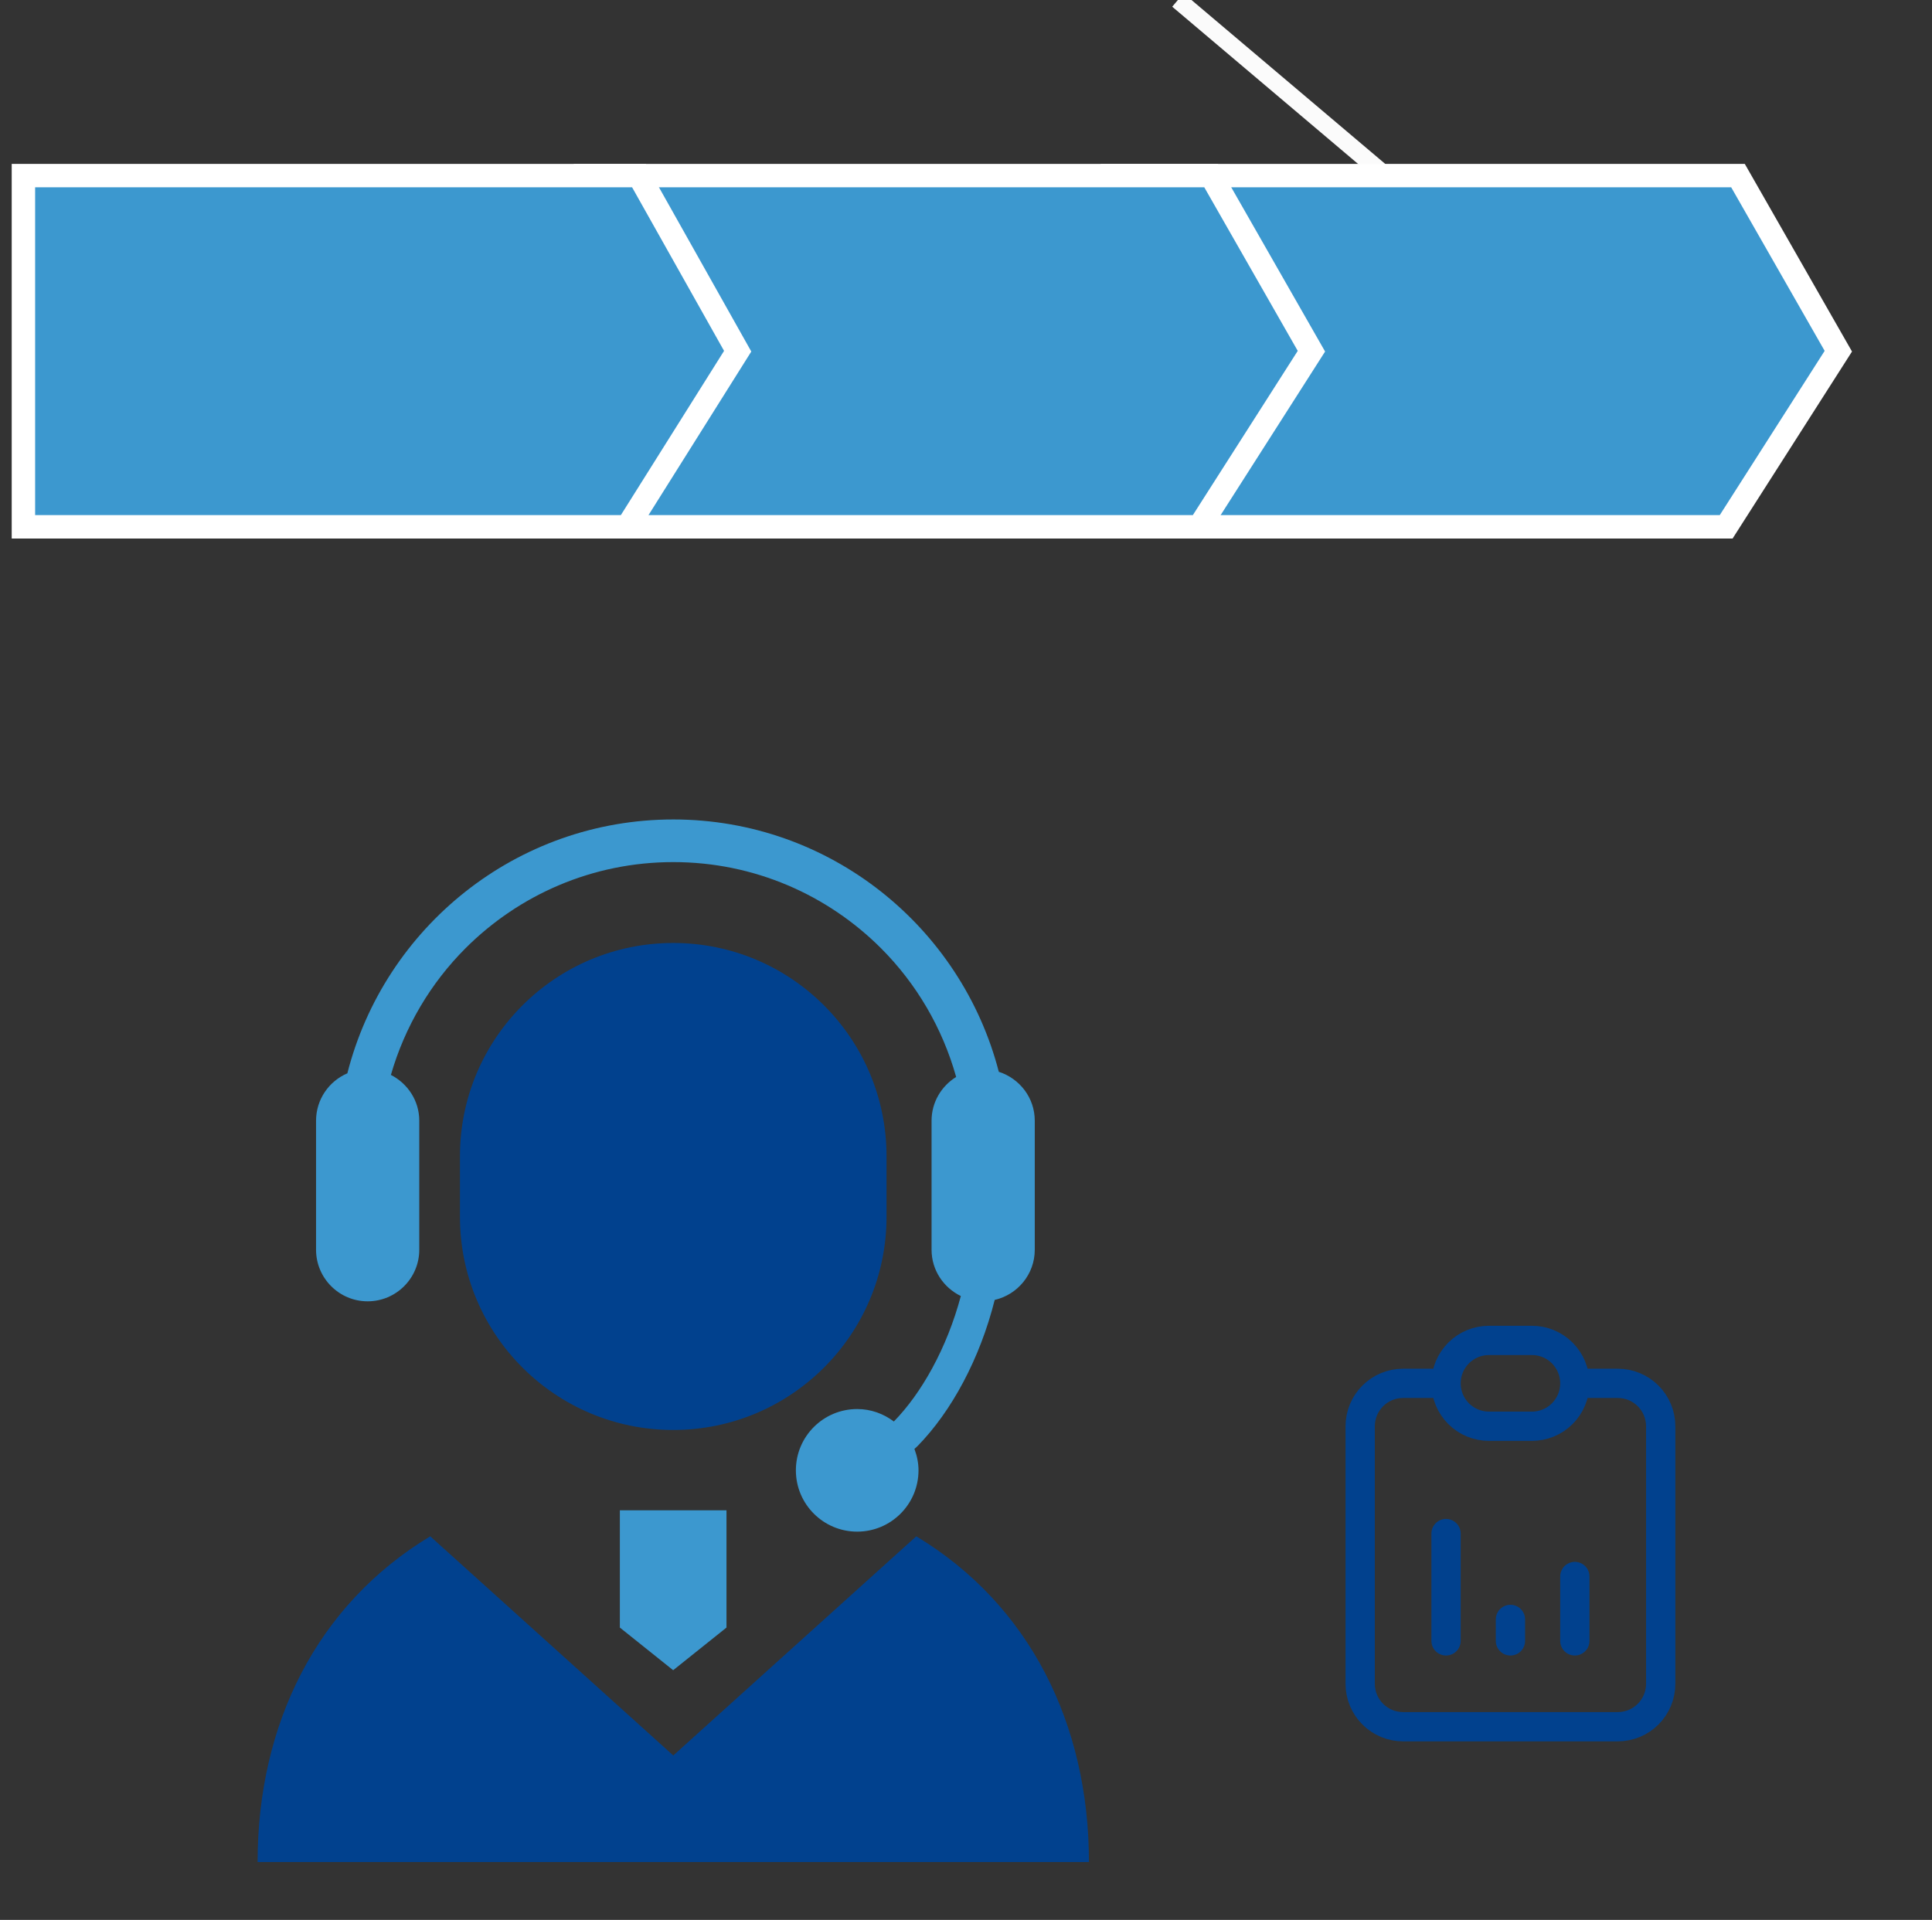 <svg width="165" height="164" viewBox="0 0 165 164" fill="none" xmlns="http://www.w3.org/2000/svg">
<rect x="0" y="0" width="165" height="164" fill="#333333" stroke="none"/>
<g clip-path="url(#clip0_835_15377)">
<path d="M100.597 0L120.246 16.627L100.219 37.032" stroke="#FBFBFB" stroke-width="1.5"/>
<path d="M75.713 103.935V98.766C75.713 88.707 67.557 80.551 57.497 80.551C47.434 80.551 39.281 88.707 39.281 98.766V103.935C39.281 113.995 47.434 122.151 57.497 122.151C67.557 122.151 75.713 113.995 75.713 103.935Z" fill="#01418E"/>
<path d="M31.399 111.161C33.831 111.161 35.807 109.185 35.807 106.753V95.734C35.807 94.019 34.816 92.552 33.384 91.822C34.577 87.683 36.785 83.975 39.754 81.004C44.307 76.452 50.575 73.642 57.501 73.642C64.424 73.642 70.692 76.452 75.245 81.004C78.255 84.017 80.481 87.789 81.659 91.996C80.404 92.772 79.559 94.15 79.559 95.734V106.753C79.559 108.499 80.584 109.996 82.059 110.709C81.469 112.918 80.628 115.015 79.624 116.86C78.643 118.669 77.509 120.231 76.338 121.427C75.462 120.767 74.385 120.363 73.207 120.363C70.316 120.363 67.971 122.707 67.971 125.598C67.971 128.49 70.316 130.835 73.207 130.835C76.099 130.835 78.444 128.49 78.444 125.598C78.444 124.954 78.31 124.344 78.096 123.772L78.366 123.522C81.267 120.559 83.69 116.063 84.951 111.041C86.907 110.592 88.373 108.847 88.373 106.753V95.734C88.373 93.771 87.078 92.125 85.302 91.556C82.097 79.176 70.869 70.003 57.501 70C44.084 70.003 32.828 79.24 29.666 91.684C28.095 92.358 26.992 93.917 26.992 95.734V106.753C26.992 109.185 28.967 111.161 31.399 111.161Z" fill="#3C98CF"/>
<path d="M78.254 131.234L57.5 149.956L36.744 131.234C27.038 137.089 22 147.311 22 159.061H57.5H93C93 147.313 87.963 137.089 78.254 131.234Z" fill="#01418E"/>
<path d="M52.938 139.03L57.491 142.671L62.044 139.03V129.013H52.938V139.03Z" fill="#3C98CF"/>
<path d="M123.497 118.167H119.831C118.858 118.167 117.926 118.553 117.238 119.241C116.55 119.928 116.164 120.861 116.164 121.833V143.833C116.164 144.806 116.55 145.738 117.238 146.426C117.926 147.114 118.858 147.5 119.831 147.5H138.164C139.137 147.5 140.069 147.114 140.757 146.426C141.444 145.738 141.831 144.806 141.831 143.833V121.833C141.831 120.861 141.444 119.928 140.757 119.241C140.069 118.553 139.137 118.167 138.164 118.167H134.497M123.497 118.167C123.497 117.194 123.884 116.262 124.571 115.574C125.259 114.886 126.192 114.5 127.164 114.5H130.831C131.803 114.5 132.736 114.886 133.423 115.574C134.111 116.262 134.497 117.194 134.497 118.167M123.497 118.167C123.497 119.139 123.884 120.072 124.571 120.759C125.259 121.447 126.192 121.833 127.164 121.833H130.831C131.803 121.833 132.736 121.447 133.423 120.759C134.111 120.072 134.497 119.139 134.497 118.167M123.497 140.167V131M128.997 140.167V138.333M134.497 140.167V134.667" stroke="#01418E" stroke-width="2.5" stroke-linecap="round" stroke-linejoin="round"/>
<path d="M95 45V15H148.431L157 30L147.423 45H95Z" fill="#3C98CF" stroke="white" stroke-width="2"/>
<path d="M50 45V15H103.431L112 30L102.423 45H50Z" fill="#3C98CF" stroke="white" stroke-width="2"/>
<path d="M2 45V15H54.569L63 30L53.577 45H2Z" fill="#3C98CF" stroke="white" stroke-width="2"/>
</g>
<defs>
<clipPath id="clip0_835_15377">
<rect width="164" height="164" fill="white" transform="translate(0.328)"/>
</clipPath>
</defs>
</svg>
